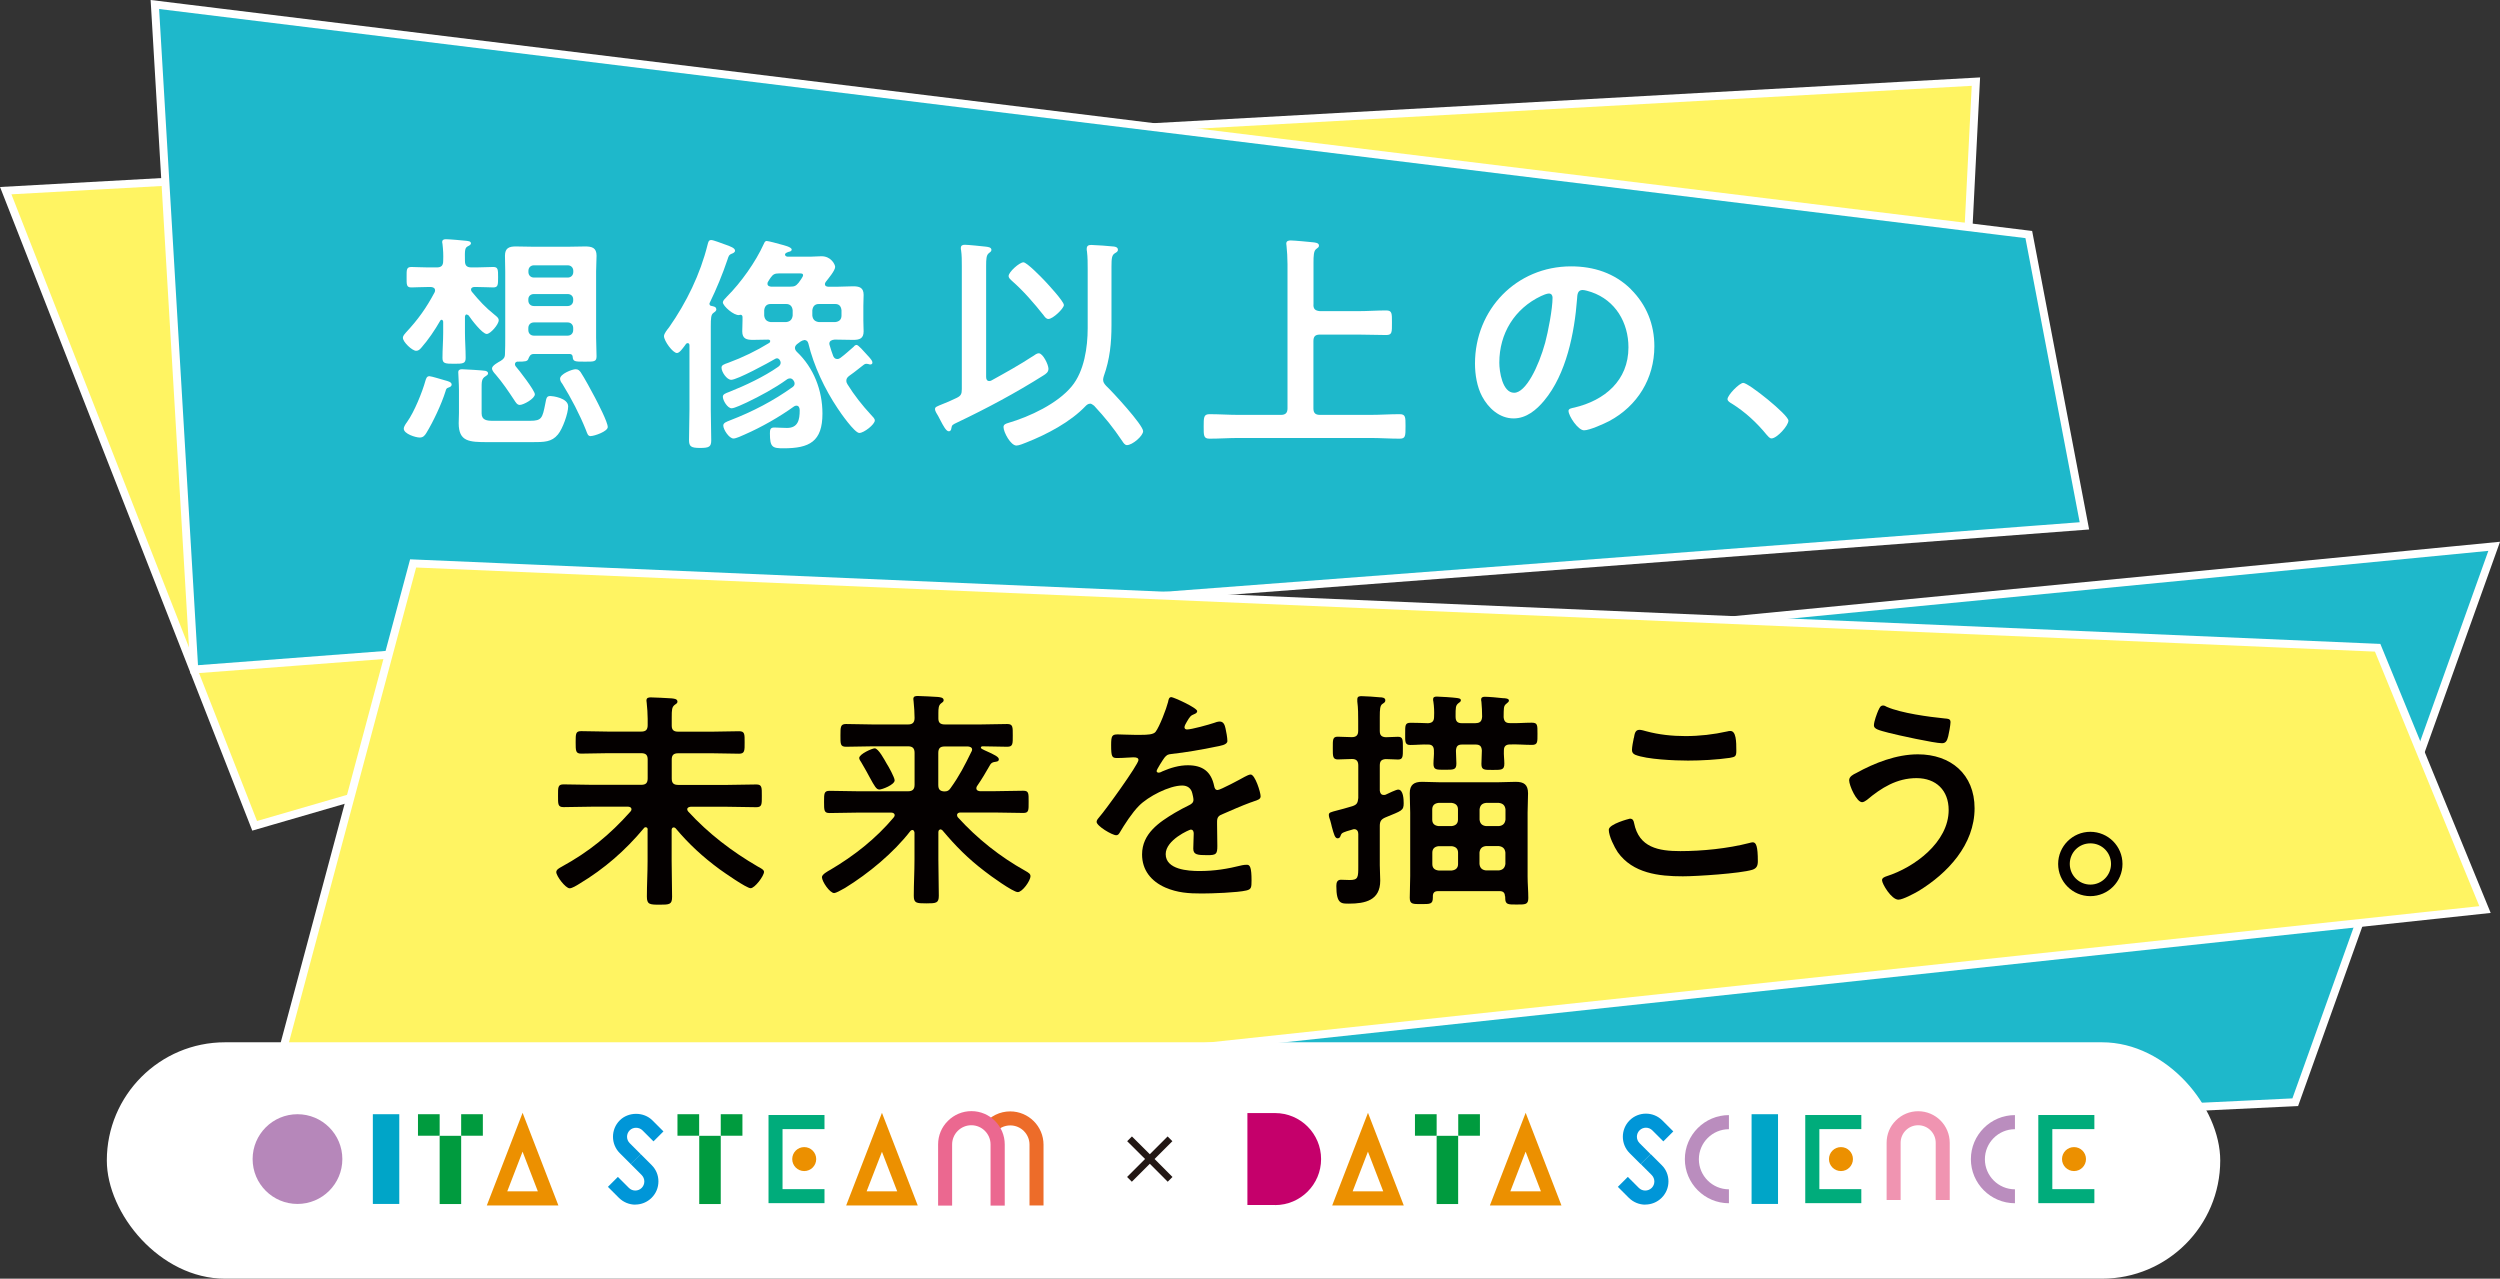 <?xml version="1.0" encoding="UTF-8"?><svg id="_レイヤー_2" xmlns="http://www.w3.org/2000/svg" viewBox="0 0 283.63 145.07"><rect x="0" y="0" width="283.63" height="145.07" fill="#333333" stroke="none"/><defs><style>.cls-1{fill:#eb6890;}.cls-2{fill:#00ac7b;}.cls-3{fill:#ba8dbe;}.cls-4{fill:#00a5c8;}.cls-5{fill:#fff;}.cls-6{fill:#fff462;}.cls-6,.cls-7{stroke:#fff;stroke-miterlimit:10;stroke-width:.9px;}.cls-8{fill:#221714;}.cls-9{fill:#009b3e;}.cls-7{fill:#1eb8cb;}.cls-10{fill:#f094b1;}.cls-11{fill:#ed6c29;}.cls-12{fill:#c5006b;}.cls-13{fill:#b687ba;}.cls-14{fill:#0096d8;}.cls-15{fill:#040000;}.cls-16{fill:#ec9000;}</style></defs><g id="_レイヤー1"><polygon class="cls-6" points="222.75 37.39 28.89 93.69 .65 21.63 224.17 9.26 222.75 37.39"/><polygon class="cls-7" points="236.48 59.66 22.04 75.95 17.57 .51 230.17 26.61 236.48 59.66"/><polygon class="cls-7" points="260.4 125.05 58.62 134.66 53.74 84.23 282.97 61.98 260.4 125.05"/><polygon class="cls-6" points="281.93 103.19 29.09 130.31 46.87 63.92 269.75 73.49 281.93 103.19"/><path class="cls-15" d="M73.48,94.11c0-.13-.05-.26-.24-.26-.08,0-.13.03-.18.1-2.13,2.55-4.46,4.59-7.35,6.33-.29.18-.81.5-1.08.5-.47,0-1.52-1.39-1.52-1.84,0-.29.37-.47.6-.6,3.12-1.71,5.46-3.62,7.82-6.27.05-.08.11-.13.11-.24,0-.24-.18-.29-.37-.31h-4.07c-1.1,0-2.18.05-3.26.05-.66,0-.63-.34-.63-1.29s-.03-1.29.63-1.29c1.08,0,2.15.05,3.26.05h5.54c.53,0,.74-.21.74-.73v-2.15c0-.5-.21-.71-.74-.71h-3.73c-1.02,0-2.05.05-3.07.05-.63,0-.63-.31-.63-1.29s0-1.26.63-1.26c1.02,0,2.05.05,3.07.05h3.73c.53,0,.74-.21.74-.73v-.71c0-.6-.05-1.23-.11-1.81,0-.08-.03-.18-.03-.26,0-.34.24-.37.5-.37.5,0,1.76.08,2.34.11.21.03.68.03.68.37,0,.18-.13.24-.34.39-.29.24-.31.53-.31,1.42v.92c0,.5.24.68.74.68h3.83c1.02,0,2.05-.05,3.07-.05.66,0,.63.34.63,1.26s.03,1.29-.63,1.29c-1.02,0-2.05-.05-3.07-.05h-3.83c-.53,0-.74.21-.74.71v2.15c0,.53.21.73.74.73h5.59c1.1,0,2.18-.05,3.26-.05.66,0,.63.34.63,1.29s.03,1.29-.63,1.29c-1.08,0-2.15-.05-3.26-.05h-4.2c-.18.03-.37.08-.37.29,0,.1.05.16.1.24,2.28,2.49,4.96,4.54,7.9,6.25.34.18.71.37.71.6,0,.47-1.05,1.86-1.52,1.86s-3.02-1.79-3.52-2.15c-1.89-1.39-3.49-2.86-4.99-4.65-.05-.05-.13-.1-.21-.1-.18,0-.24.16-.24.29v3.52c0,1.37.05,2.73.05,4.07,0,.87-.29.89-1.42.89s-1.44-.03-1.44-.92c0-1.34.08-2.68.08-4.04v-3.54Z"/><path class="cls-15" d="M106.67,94.11c-.08,0-.21.08-.21.29v3.12c0,1.37.05,2.73.05,4.1,0,.84-.29.87-1.42.87s-1.42-.03-1.42-.87c0-1.36.08-2.73.08-4.1v-3.07c-.03-.13-.08-.29-.24-.29-.08,0-.13.05-.21.1-1.92,2.49-4.75,4.83-7.43,6.48-.5.29-1.05.58-1.23.58-.5,0-1.39-1.31-1.39-1.81,0-.31.68-.68.97-.84,2.68-1.58,5.17-3.54,7.17-5.93.05-.08.11-.13.11-.26,0-.21-.21-.29-.39-.29h-3.73c-1.1,0-2.18.05-3.26.05-.63,0-.63-.29-.63-1.26s0-1.26.63-1.26c1.08,0,2.15.05,3.26.05h5.64c.5,0,.74-.21.74-.74v-3.62c0-.53-.24-.74-.74-.74h-3.99c-1,0-2.02.05-3.05.05-.66,0-.63-.34-.63-1.29s0-1.29.63-1.29c1.02,0,2.05.05,3.05.05h3.99c.5,0,.74-.21.74-.74,0-.58-.05-1.26-.11-1.86,0-.1-.03-.18-.03-.29,0-.31.24-.34.5-.34.5,0,1.71.08,2.28.11.24.03.66.05.66.37,0,.16-.13.24-.31.37-.26.21-.29.55-.29,1.1v.6c0,.5.24.68.74.68h4.02c1,0,2.02-.05,3.05-.05.66,0,.63.34.63,1.29s.03,1.29-.63,1.29c-.95,0-1.86-.05-2.81-.05-.08,0-.18.05-.18.16s.37.26.47.31c1.13.5,1.57.74,1.57,1s-.26.26-.39.29c-.26.03-.45.1-.58.31-.58,1-.89,1.55-1.5,2.44-.05.08-.08.13-.08.24,0,.24.18.31.39.34h1.68c1.08,0,2.15-.05,3.26-.05.63,0,.6.31.6,1.26s.03,1.26-.6,1.26c-1.1,0-2.18-.05-3.26-.05h-3.89c-.18,0-.37.08-.37.29,0,.1.03.16.08.24,2.21,2.44,4.8,4.49,7.67,6.09.37.21.58.34.58.6,0,.52-.92,1.81-1.44,1.81-.55,0-3.2-1.92-3.75-2.36-1.89-1.44-3.28-2.84-4.8-4.65-.08-.05-.13-.11-.24-.11ZM99.74,89.57c-.31,0-.53-.39-1.05-1.34-.24-.45-.55-1.02-.97-1.73-.08-.13-.24-.34-.24-.5,0-.45,1.47-1.1,1.76-1.1.42,0,1.13,1.34,1.34,1.71.21.31.92,1.6.92,1.92,0,.5-1.42,1.05-1.76,1.05ZM110.29,85.06c0-.26-.21-.34-.45-.37h-2.68c-.5,0-.71.21-.71.74v3.62c0,.5.18.71.68.74.37,0,.52-.1.71-.37,1.02-1.42,1.6-2.57,2.36-4.12.05-.08.08-.13.08-.24Z"/><path class="cls-15" d="M135.82,80.7c0,.16-.18.26-.31.31-.42.16-.52.29-.87.89-.08.13-.26.45-.26.6,0,.18.13.26.29.26.52,0,2.49-.55,3.05-.74.18-.08.47-.16.66-.16.45,0,.58.42.66.79.08.34.21,1.05.21,1.42,0,.45-.84.55-1.39.66-1.65.34-3.31.63-4.96.81-.42.05-.52.1-.79.42-.16.21-.89,1.34-.89,1.52,0,.1.11.18.21.18.16,0,.34-.08.47-.16.89-.39,1.89-.68,2.86-.68,1.68,0,2.65.71,2.99,2.36.05.24.13.45.39.45.31,0,2.65-1.26,3.07-1.5.18-.08.47-.26.68-.26.5,0,1.13,2.02,1.13,2.47,0,.32-.29.42-.79.58-.1.05-.24.08-.37.13-1.05.39-2.07.84-3.1,1.29-.47.18-.68.34-.68.87v.34c0,.81.03,1.6.03,2.42,0,.94-.13,1.05-1.13,1.05-1.13,0-1.6-.05-1.6-.74,0-.58.05-1.16.05-1.71,0-.24-.08-.45-.34-.45-.13,0-2.84,1.16-2.84,2.78,0,1.76,2.55,1.92,3.81,1.92,1.76,0,3.18-.24,4.88-.66.16-.03.34-.05.53-.05.34,0,.52.29.52,1.79,0,.79-.03,1-.6,1.13-1,.24-3.91.34-5.04.34-1.5,0-2.76-.08-4.15-.68-1.6-.71-2.63-1.97-2.63-3.75,0-2.36,1.92-3.65,3.73-4.73.52-.31,1.08-.6,1.63-.87.26-.13.47-.29.47-.6,0-.18-.08-.55-.13-.73-.13-.58-.55-.89-1.15-.89-1.47,0-3.89,1.26-4.91,2.31-.76.76-1.65,2.13-2.2,3.07-.08.13-.18.26-.37.26-.47,0-2.23-1.05-2.23-1.52,0-.21.21-.42.34-.58.6-.66,4.41-5.93,4.41-6.43,0-.24-.21-.31-.58-.31-.42,0-1.02.08-1.84.08-.58,0-.68-.13-.68-1.47,0-1.05.1-1.21.76-1.21.45,0,1.13.05,1.89.05h.76c.68,0,1.39-.03,1.63-.34.45-.58,1.23-2.63,1.42-3.39.05-.29.11-.55.37-.55.24,0,2.94,1.21,2.94,1.6Z"/><path class="cls-15" d="M156.54,82.93c0,.47.18.68.68.71.42,0,1.02-.05,1.39-.05.58,0,.55.37.55,1.29s.03,1.29-.55,1.29c-.29,0-1-.05-1.39-.05-.5.03-.68.24-.68.73v2.84c.03.26.13.5.45.5.08,0,.13,0,.21-.03.26-.13,1.21-.58,1.42-.58.6,0,.63,1.13.63,1.55,0,.84-.21.84-2.05,1.6-.5.21-.66.45-.66.97v4.46c0,.6.05,1.18.05,1.76,0,2.23-1.71,2.6-3.54,2.6-.87,0-1.44.05-1.44-2,0-.37.08-.71.52-.71.21,0,.66.03,1,.03.97,0,.97-.31.97-1.6v-3.62c0-.29-.13-.55-.47-.55-.08,0-.16.03-.21.05-.5.13-.79.24-.97.31-.26.11-.29.21-.37.42-.05.16-.16.26-.32.26-.31,0-.42-.45-.66-1.31-.05-.21-.1-.45-.18-.71-.08-.21-.16-.45-.16-.63,0-.29.18-.31,1-.53.39-.1.92-.24,1.68-.47.53-.18.6-.39.66-.92v-3.7c0-.5-.21-.73-.71-.73-.53,0-1.16.05-1.6.05-.6,0-.58-.37-.58-1.29s-.03-1.29.55-1.29c.47,0,1.05.05,1.6.05.5,0,.73-.21.73-.71v-1.1c0-.73,0-1.47-.1-2.23v-.24c0-.34.21-.37.5-.37.37,0,1.6.08,2.05.13.24,0,.63.03.63.34,0,.24-.16.29-.34.42-.26.18-.29.6-.29,1.47v1.58ZM167.41,82.04c.5,0,.71-.21.74-.74,0-.52-.03-1.16-.08-1.68-.03-.08-.03-.18-.03-.26,0-.26.21-.31.42-.31.42,0,1.57.1,2.05.16.24,0,.68.03.68.26,0,.16-.11.21-.29.37-.34.26-.29.53-.31,1.52.05.5.24.68.74.68.81.03,1.63-.05,2.44-.05.68,0,.66.26.66,1.26,0,.94.03,1.26-.63,1.26-.84,0-1.65-.08-2.47-.05-.45,0-.71.18-.71.66-.03.5.05,1.05.05,1.52,0,.71-.31.71-1.26.71-1.02,0-1.34.03-1.34-.68,0-.5.05-1.02.05-1.52-.03-.5-.24-.68-.71-.68h-1.52c-.5,0-.68.18-.71.71,0,.34.05,1.13.05,1.44,0,.73-.31.71-1.31.71-.94,0-1.29.03-1.29-.68,0-.5.08-1,.05-1.5,0-.42-.18-.68-.63-.68-.68-.03-1.37.05-2.05.05-.63,0-.58-.39-.58-1.26,0-.97-.03-1.26.63-1.26s1.31.03,1.97.05c.5-.03.68-.26.68-.74.03-.58,0-1.16-.08-1.71-.03-.08-.03-.18-.03-.26,0-.26.18-.31.42-.31.37,0,1.89.1,2.28.16.18.03.45.05.45.26,0,.16-.16.24-.29.34-.31.26-.31.47-.31,1.52,0,.53.21.74.73.74h1.52ZM170.74,101.7c0-.42-.21-.6-.6-.6h-6.98c-.42,0-.6.18-.6.6v.13c0,.76-.31.74-1.31.74-.94,0-1.31.03-1.31-.71,0-.81.05-1.65.05-2.47v-7.19c0-.74-.05-1.47-.05-2.21,0-.97.5-1.29,1.39-1.29.68,0,1.37.05,2.05.05h6.54c.68,0,1.37-.05,2.05-.05.92,0,1.39.31,1.39,1.31,0,.73-.05,1.47-.05,2.18v7.25c0,.81.08,1.63.08,2.44,0,.76-.34.74-1.31.74s-1.31.03-1.31-.74v-.18ZM165.41,91.83c0-.45-.26-.68-.71-.74h-1.5c-.45.05-.71.29-.71.74v1.16c0,.45.26.68.71.73h1.5c.45-.05.71-.29.71-.73v-1.16ZM163.21,96c-.45.05-.71.29-.71.74v1.29c0,.45.26.68.71.73h1.5c.45-.05.71-.29.71-.73v-1.29c0-.45-.26-.68-.71-.74h-1.5ZM170.06,93.72c.45-.05.68-.29.74-.73v-1.16c-.05-.45-.29-.68-.74-.74h-1.47c-.45.05-.68.29-.73.74v1.16c.05.45.29.68.73.73h1.47ZM167.85,98.02c.05.45.29.68.73.73h1.47c.45-.05.68-.29.74-.73v-1.29c-.05-.45-.29-.68-.74-.74h-1.47c-.45.05-.68.29-.73.74v1.29Z"/><path class="cls-15" d="M184.92,92.88c.34,0,.42.24.47.5.55,2.78,2.78,3.18,5.25,3.18s5.38-.29,7.82-.92c.11-.03.29-.08.39-.08.39,0,.58.45.58,2.15,0,.5-.13.81-.63.97-1.39.42-6.3.74-7.88.74-2.73,0-5.67-.34-7.38-2.73-.39-.58-1.02-1.84-1.02-2.55,0-.66,2.36-1.26,2.39-1.26ZM185.37,83.72c.08-.45.13-.92.63-.92.21,0,.55.1.76.16,1.44.39,2.94.55,4.46.55,1.6,0,3.18-.18,4.75-.53.08-.03.24-.05.34-.05.66,0,.68,1.18.68,2.26,0,.63-.13.68-.73.79-1.44.21-3.28.31-4.75.31s-4.7-.13-5.99-.66c-.24-.11-.37-.26-.37-.55,0-.31.13-1,.21-1.37Z"/><path class="cls-15" d="M224.02,91.7c0,4.12-3.05,7.38-6.38,9.4-.45.26-1.76.97-2.26.97-.79,0-1.86-1.79-1.86-2.21,0-.26.29-.37.52-.45,3.15-1,7.04-3.86,7.04-7.51,0-2.23-1.42-3.62-3.65-3.62s-3.99,1.1-5.62,2.47c-.16.11-.37.26-.55.26-.63,0-1.47-1.89-1.47-2.49,0-.42.47-.66.79-.81,2.1-1.16,4.57-2.13,7.01-2.13,3.73,0,6.43,2.26,6.43,6.12ZM213.13,80.54c.11-.24.21-.5.52-.5.13,0,.29.08.42.16,1.65.71,4.75,1.13,6.56,1.31.37.03.66.03.66.42,0,.29-.18,1.31-.26,1.6-.13.53-.29.79-.71.79-.84,0-5.04-.92-6.04-1.18-1.1-.29-1.68-.42-1.68-.84,0-.45.34-1.34.52-1.76Z"/><path class="cls-15" d="M240.8,98.02c0,2-1.63,3.65-3.65,3.65s-3.65-1.65-3.65-3.65,1.63-3.65,3.65-3.65,3.65,1.63,3.65,3.65ZM234.82,98.02c0,1.29,1.05,2.34,2.34,2.34s2.34-1.05,2.34-2.34-1.02-2.34-2.34-2.34-2.34,1.05-2.34,2.34Z"/><path class="cls-5" d="M52.96,35.67c-.16,0-.18.13-.21.26v1.79c0,.94.08,1.92.08,2.89,0,.63-.29.66-1.29.66-1.05,0-1.34-.03-1.34-.66,0-.97.08-1.94.08-2.89v-1.23c-.03-.1-.05-.21-.18-.21-.08,0-.13.05-.16.11-.6,1.05-1.34,2.15-2.15,3.07-.16.18-.31.34-.58.34-.45,0-1.5-1-1.5-1.47,0-.24.21-.45.34-.6,1.37-1.47,2.31-2.78,3.26-4.57.03-.08.05-.13.05-.21,0-.29-.24-.37-.47-.39h-.29c-.76,0-1.5.05-1.92.05-.58,0-.55-.31-.55-1.16s-.03-1.16.55-1.16c.5,0,1.21.05,1.92.05h.94c.53,0,.74-.21.74-.74.03-.71,0-1.21-.08-1.94-.03-.08-.03-.16-.03-.21,0-.26.21-.31.42-.31.39,0,1.86.13,2.31.18.18.03.53.03.53.29,0,.16-.21.26-.37.34-.31.18-.34.39-.31,1.65,0,.53.21.74.74.74h.55c.68,0,1.37-.05,1.92-.05s.55.29.55,1.16,0,1.16-.55,1.16c-.45,0-1.18-.05-1.92-.05h-.21c-.18,0-.39.08-.39.29,0,.1.03.18.1.26.87,1.05,1.52,1.76,2.57,2.6.29.24.47.37.47.63,0,.47-.94,1.55-1.36,1.55-.5,0-1.76-1.65-2.05-2.1-.08-.05-.13-.1-.21-.1ZM50.91,43.96c-.26.08-.29.16-.37.45-.45,1.44-1.39,3.44-2.18,4.73-.18.29-.37.5-.74.5-.47,0-1.81-.42-1.81-1,0-.26.24-.58.39-.79.79-1.1,1.71-3.36,2.07-4.67.08-.26.16-.5.45-.5.21,0,1.47.39,1.76.47.29.08.76.18.76.47,0,.21-.18.29-.34.34ZM60.15,47.74c1.31,0,1.39-.31,1.71-1.92.13-.71.16-.89.6-.89.21,0,2,.21,2,1.18,0,.79-.63,2.55-1.16,3.18-.71.87-1.57.87-2.91.87h-5.04c-2.13,0-3.31-.05-3.31-2.15,0-.39.03-.76.03-1.16v-2.57c0-.76-.08-1.76-.08-2.05,0-.26.18-.34.42-.34.29,0,2.42.13,2.65.18.13.03.31.1.31.29,0,.16-.16.24-.26.31-.5.29-.47.63-.47,1.6v2.63c0,.76.6.84,1.23.84h4.28ZM58.76,41.02c-.18,0-.34.11-.34.29,0,.11.03.16.08.24.37.42,2.18,2.76,2.18,3.18,0,.5-1.29,1.21-1.71,1.21-.31,0-.47-.31-.63-.55-.66-1-1.31-1.97-2.1-2.89-.16-.18-.42-.45-.42-.71,0-.32.74-.71.97-.84.34-.21.5-.39.5-.79.03-.63.03-1.26.03-1.86v-7.51c0-.6-.03-1.18-.03-1.78,0-.87.47-1.05,1.23-1.05.6,0,1.21.03,1.81.03h4.28c.6,0,1.18-.03,1.78-.03.79,0,1.29.16,1.29,1.05,0,.6-.05,1.18-.05,1.78v7.51c0,.71.05,1.42.05,2.13,0,.63-.31.6-1.37.6-1.1,0-1.31,0-1.34-.58-.03-.18-.13-.29-.34-.29h-4.07c-.39,0-.5.26-.63.58-.1.26-.37.29-1.18.29ZM65.04,30.73c0-.37-.26-.63-.63-.63h-3.83c-.37,0-.63.26-.63.63v.13c0,.37.26.63.63.63h3.83c.37,0,.63-.26.63-.63v-.13ZM59.94,34.09c0,.37.26.63.63.63h3.83c.37,0,.63-.26.63-.63v-.13c0-.37-.26-.6-.63-.6h-3.83c-.37,0-.63.24-.63.6v.13ZM59.94,37.45c0,.37.26.63.63.63h3.83c.37,0,.63-.26.63-.63v-.24c0-.37-.26-.63-.63-.63h-3.83c-.37,0-.63.26-.63.63v.24ZM67.03,49.48c-.34,0-.39-.26-.55-.68-.74-1.84-1.65-3.57-2.68-5.25-.13-.16-.26-.37-.26-.58,0-.55,1.37-1.08,1.76-1.08.29,0,.42.13.58.34.39.58,1.29,2.23,1.63,2.89.31.6,1.44,2.76,1.44,3.33,0,.5-1.52,1.02-1.92,1.02Z"/><path class="cls-5" d="M81.27,35.09c0,.21-.21.32-.34.42-.26.18-.29.58-.29,1.52v9.45c0,1.16.05,2.31.05,3.47,0,.74-.24.87-1.26.87s-1.26-.16-1.26-.89c0-1.16.05-2.31.05-3.44v-7.32c0-.1-.05-.24-.18-.24-.24,0-.24.18-.37.31-.24.31-.58.81-.87.81-.47,0-1.47-1.37-1.47-1.92,0-.29.39-.76.58-1,1.97-2.81,3.54-6.04,4.36-9.35.08-.29.11-.55.42-.55.24,0,1.18.37,1.47.47.76.26,1.23.45,1.23.74,0,.18-.21.29-.37.34-.31.13-.34.21-.5.71-.55,1.63-1.23,3.28-2,4.86-.03.03-.03.08-.03.1,0,.16.08.24.24.26.21.05.53.08.53.37ZM87.39,38.71c0-.13-.13-.18-.24-.18-.58,0-1.15.03-1.73.03-.73,0-1.21-.13-1.21-.97,0-.37.03-.74.03-1.23v-.39c0-.16-.08-.26-.24-.26-.05,0-.08.03-.13.03-.58.1-1.86-1.02-1.86-1.44,0-.18.21-.39.47-.66,1.58-1.57,3.26-3.94,4.17-5.96.08-.16.13-.34.34-.34.18,0,1.34.31,1.6.39.29.08,1.23.29,1.23.58,0,.18-.21.24-.34.26-.13.05-.42.13-.42.31,0,.16.18.24.31.24h2.57c.42,0,.84-.05,1.26-.05,1.1,0,1.55.95,1.55,1.21,0,.42-.79,1.34-1.05,1.68-.05.08-.11.16-.11.26,0,.24.18.29.37.31h1c.6,0,1.21-.05,1.81-.05.71,0,1.21.13,1.21.97,0,.37-.03.76-.03,1.26v1.65c0,.5.03.87.03,1.23,0,.81-.45.97-1.18.97-.6,0-1.23-.03-1.84-.03h-.29c-.29.03-.58.13-.58.47,0,.08.03.13.05.21.11.39.24.79.39,1.18.08.18.21.34.45.34.16,0,.26-.05.37-.13.63-.47.94-.79,1.5-1.26.08-.1.18-.21.34-.21.18,0,.81.71,1.21,1.16.13.13.24.26.29.32.11.13.29.34.29.53,0,.16-.13.21-.26.21-.08,0-.13-.03-.21-.05-.05,0-.13-.03-.21-.03-.13,0-.18.03-.29.1-.71.53-.76.63-1.65,1.26-.21.16-.34.31-.34.55,0,.18.05.29.13.42.76,1.23,1.68,2.39,2.65,3.44.24.26.45.45.45.66,0,.45-1.23,1.42-1.76,1.42s-2.15-2.31-2.47-2.81c-1.44-2.15-2.7-4.8-3.31-7.35-.08-.24-.16-.34-.42-.39-.18.03-.31.08-.47.18l-.39.29c-.11.1-.24.24-.24.42s.08.31.21.45c1.92,1.81,2.91,4.38,2.91,7.01,0,3.18-1.47,3.94-4.41,3.94-1.26,0-1.55-.11-1.55-1.68,0-.42.03-.68.5-.68.31,0,.89.05,1.44.05,1.26,0,1.44-.94,1.44-2,0-.24-.08-.53-.37-.53-.11,0-.16.03-.26.08-1.68,1.21-3.7,2.36-5.62,3.2-.29.13-.97.45-1.26.45-.5,0-1.16-1.02-1.16-1.47,0-.31.34-.42.79-.6,2.52-.97,4.91-2.21,7.09-3.78.13-.1.21-.21.21-.39,0-.26-.24-.58-.5-.58-.16,0-.29.05-.39.13-1.34.97-3.05,1.89-4.54,2.6-.34.16-1.39.66-1.71.66-.47,0-1-.89-1-1.31,0-.29.31-.39.73-.55,1.79-.71,3.96-1.73,5.54-2.84.16-.11.29-.26.29-.47s-.18-.5-.42-.5c-.08,0-.13.03-.18.05-.76.45-4.33,2.39-5.01,2.39-.5,0-1.1-.89-1.1-1.37,0-.29.21-.37.81-.58,1.57-.58,3.15-1.34,4.59-2.23.05-.03.11-.08.11-.18ZM89.93,35.2c-.05-.45-.29-.71-.74-.71h-1.76c-.45,0-.68.26-.73.71v.6c.05.45.29.68.73.74h1.76c.45-.05.68-.29.74-.74v-.6ZM88.36,31.02c-.45,0-.66.1-.92.47-.1.16-.21.29-.29.45-.05.08-.08.13-.08.24,0,.24.18.31.39.34h2.21c.47,0,.63-.08.94-.45.11-.16.5-.66.5-.84,0-.24-.24-.21-.53-.21h-2.23ZM92.16,35.8c.05.45.29.68.74.74h1.86c.45-.05.71-.29.71-.74v-.6c-.05-.45-.26-.71-.71-.71h-1.86c-.45,0-.68.26-.74.71v.6Z"/><path class="cls-5" d="M117.22,40.39c.18-.13.42-.31.63-.31.47,0,1.1,1.29,1.1,1.76,0,.39-.29.58-.58.76-3.12,1.97-6.41,3.73-9.77,5.33-.55.26-.6.29-.66.63-.03.21-.08.37-.31.37-.29,0-.63-.66-.92-1.21-.11-.18-.18-.37-.26-.5-.13-.24-.37-.55-.37-.81,0-.24.18-.29.94-.6.34-.13.84-.34,1.5-.66.5-.24.6-.45.6-1v-13.99c0-.6,0-1.21-.08-1.76-.03-.08-.03-.16-.03-.26,0-.29.18-.37.45-.37.37,0,1.92.16,2.36.21.21.03.66.05.66.37,0,.18-.13.24-.31.39-.26.21-.29.66-.29,1.39v12.63c0,.26.08.47.37.47.1,0,.16-.03.26-.08,1.57-.87,3.18-1.76,4.7-2.76ZM123.67,45.8c-.21,0-.37.13-.5.26-1.71,1.81-4.41,3.23-6.75,4.15-.26.11-.84.34-1.1.34-.66,0-1.47-1.52-1.47-2.1,0-.31.29-.39.55-.47,2.42-.71,5.57-2.18,7.19-4.15,1.42-1.71,1.81-4.44,1.81-6.59v-6.69c0-.68,0-1.36-.08-2.02-.03-.1-.03-.21-.03-.29,0-.37.21-.45.52-.45.39,0,2.18.13,2.57.18.21.03.45.1.45.37,0,.21-.18.29-.34.39-.34.21-.39.53-.39,1.52v6.64c0,2-.18,3.86-.87,5.78-.03.13-.08.26-.08.39,0,.31.13.47.34.71.68.63,4.2,4.44,4.2,5.15,0,.53-1.21,1.58-1.84,1.58-.24,0-.42-.29-.52-.45-1.08-1.6-1.92-2.63-3.2-4.02-.16-.1-.29-.24-.47-.24ZM118.95,36.19c-.26,0-.42-.24-.55-.42-1.08-1.36-2.28-2.76-3.6-3.91-.16-.16-.37-.31-.37-.55,0-.45,1.23-1.55,1.68-1.55.39,0,2.05,1.71,2.39,2.07.37.39,2.2,2.36,2.2,2.78,0,.37-1.23,1.58-1.76,1.58Z"/><path class="cls-5" d="M149.01,34.57c0,.5.21.68.74.73h4.36c1.05,0,2.1-.08,3.15-.08.68,0,.66.34.66,1.37,0,1.1.03,1.42-.66,1.42-1.05,0-2.1-.05-3.15-.05h-4.36c-.53,0-.74.21-.74.74v7.64c0,.5.21.73.74.73h5.72c1.1,0,2.2-.08,3.31-.08.68,0,.68.31.68,1.34,0,1.16,0,1.44-.68,1.44-1.1,0-2.21-.08-3.31-.08h-14.94c-1.1,0-2.2.08-3.31.08-.68,0-.66-.37-.66-1.39s0-1.39.66-1.39c1.1,0,2.2.08,3.31.08h4.8c.52,0,.74-.24.74-.73v-16.36c0-.74-.05-1.5-.11-2.07,0-.08-.03-.18-.03-.26,0-.31.24-.37.5-.37.37,0,2.1.16,2.55.21.21.03.66.05.66.37,0,.18-.11.24-.31.39-.29.21-.31.76-.31,1.6v4.73Z"/><path class="cls-5" d="M185.04,32.83c1.76,1.76,2.65,3.96,2.65,6.46,0,3.65-1.92,6.77-5.12,8.48-.6.31-2.23,1.05-2.86,1.05-.68,0-1.76-1.63-1.76-2.21,0-.26.39-.31.66-.37,3.44-.81,6.14-3.07,6.14-6.83,0-2.81-1.47-5.33-4.2-6.27-.24-.08-.76-.24-1-.24-.6,0-.6.58-.63,1.02-.29,3.83-1.21,8.51-3.73,11.53-.87,1.05-2.02,2.02-3.47,2.02-1.6,0-2.86-1.16-3.57-2.49-.58-1.08-.81-2.49-.81-3.73,0-6.14,4.7-11.03,10.9-11.03,2.57,0,4.94.76,6.8,2.6ZM174.83,33.59c-2.99,1.42-4.73,4.23-4.73,7.56,0,.97.34,3.41,1.68,3.41s2.78-2.99,3.52-5.67c.34-1.26.84-3.86.84-5.12,0-.26-.13-.47-.42-.47-.21,0-.68.18-.89.29Z"/><path class="cls-5" d="M197.78,43.44c.6,0,5.12,3.62,5.12,4.28,0,.58-1.31,2.02-1.92,2.02-.21,0-.39-.24-.53-.39-1.13-1.39-2.47-2.63-3.99-3.57-.18-.11-.47-.26-.47-.5,0-.45,1.34-1.84,1.79-1.84Z"/><rect class="cls-5" x="12.12" y="118.25" width="239.77" height="26.82" rx="13.41" ry="13.41"/><path class="cls-16" d="M59.29,130.67l1.73,4.49h-3.47l1.73-4.49M59.29,126.25l-4.06,10.51h8.12l-4.06-10.51h0Z"/><path class="cls-16" d="M155.2,130.67l1.73,4.49h-3.47l1.73-4.49M155.2,126.25l-4.06,10.51h8.12l-4.06-10.51h0Z"/><path class="cls-16" d="M173.09,130.67l1.73,4.49h-3.47l1.73-4.49M173.09,126.25l-4.06,10.51h8.12l-4.06-10.51h0Z"/><path class="cls-16" d="M100.06,130.67l1.73,4.49h-3.47l1.74-4.49M100.06,126.25l-4.06,10.51h8.12l-4.06-10.51h0Z"/><path class="cls-8" d="M130.45,132.03l-2.04,2.04-.54-.54,2.04-2.04-2.03-2.02.54-.54,2.03,2.02,2.02-2.02.54.54-2.02,2.02,2.03,2.04-.54.54-2.03-2.04Z"/><circle class="cls-13" cx="33.75" cy="131.5" r="5.09"/><rect class="cls-4" x="42.3" y="126.41" width="3" height="10.18"/><rect class="cls-4" x="198.72" y="126.41" width="3" height="10.18"/><rect class="cls-9" x="81.77" y="126.41" width="2.46" height="2.44"/><rect class="cls-9" x="76.86" y="126.41" width="2.46" height="2.44"/><rect class="cls-9" x="79.33" y="128.86" width="2.44" height="7.74"/><rect class="cls-9" x="165.44" y="126.41" width="2.46" height="2.44"/><rect class="cls-9" x="160.53" y="126.41" width="2.46" height="2.44"/><rect class="cls-9" x="162.99" y="128.86" width="2.44" height="7.74"/><path class="cls-14" d="M71.56,132.07l-1.25-1.25c-1.02-1.02-1.02-2.69,0-3.71.99-.99,2.72-.99,3.71,0l1.25,1.25-1.13,1.13-1.25-1.25c-.39-.39-1.07-.39-1.45,0-.4.4-.4,1.05,0,1.45l1.25,1.25-1.13,1.13Z"/><path class="cls-14" d="M72.08,136.67c-.67,0-1.34-.26-1.86-.77l-1.25-1.25,1.13-1.13,1.25,1.25c.4.4,1.05.4,1.45,0,.19-.19.3-.45.3-.73s-.11-.53-.3-.73l-1.25-1.25,1.13-1.13,1.25,1.25c.5.5.77,1.15.77,1.85s-.27,1.36-.77,1.86c-.51.51-1.18.77-1.85.77Z"/><path class="cls-14" d="M186.13,132.07l-1.25-1.25c-1.02-1.02-1.02-2.69,0-3.71,1.02-1.02,2.69-1.02,3.71,0l1.25,1.25-1.13,1.13-1.25-1.25c-.4-.4-1.05-.4-1.45,0-.4.4-.4,1.05,0,1.45l1.25,1.25-1.13,1.13Z"/><path class="cls-14" d="M186.66,136.67c-.67,0-1.34-.26-1.86-.77l-1.25-1.25,1.13-1.13,1.25,1.25c.4.4,1.05.4,1.46,0,.4-.4.4-1.05,0-1.46l-1.25-1.25,1.13-1.13,1.25,1.25c.5.49.77,1.15.77,1.85,0,.7-.27,1.36-.77,1.86-.51.51-1.18.77-1.86.77Z"/><path class="cls-11" d="M118.4,136.76h-1.6s0-6.9,0-6.9c0-1.2-.98-2.18-2.18-2.18-.67,0-1.3.3-1.72.84l-1.26-.98c.72-.92,1.8-1.45,2.97-1.45,2.08,0,3.78,1.69,3.78,3.78v6.9Z"/><path class="cls-1" d="M113.98,136.78h-1.6v-6.94c0-1.2-.98-2.18-2.18-2.18s-2.18.98-2.18,2.18v6.94s-1.59,0-1.59,0v-6.94c0-1.01.39-1.96,1.11-2.67.71-.71,1.66-1.11,2.67-1.11,2.08,0,3.78,1.69,3.78,3.78v6.94Z"/><path class="cls-10" d="M221.21,136.14h-1.6v-6.49c0-1.1-.89-1.99-1.99-1.99s-1.99.89-1.99,1.99v6.49s-1.59,0-1.59,0v-6.49c0-.96.37-1.86,1.05-2.53.68-.68,1.58-1.05,2.53-1.05,1.98,0,3.58,1.61,3.58,3.58v6.49Z"/><rect class="cls-9" x="52.32" y="126.41" width="2.46" height="2.44"/><rect class="cls-9" x="47.42" y="126.41" width="2.46" height="2.44"/><rect class="cls-9" x="49.88" y="128.86" width="2.44" height="7.74"/><path class="cls-12" d="M144.66,136.72c2.88,0,5.22-2.34,5.22-5.22s-2.34-5.22-5.22-5.22h-3.14v10.43h3.14Z"/><path class="cls-3" d="M196.15,136.51c-2.76,0-5-2.25-5-5s2.25-5,5-5v1.6c-1.88,0-3.41,1.53-3.41,3.41s1.53,3.41,3.41,3.41v1.6Z"/><path class="cls-3" d="M228.6,136.51c-2.76,0-5-2.25-5-5s2.24-5,5-5v1.6c-1.88,0-3.41,1.53-3.41,3.41s1.53,3.41,3.41,3.41v1.6Z"/><polygon class="cls-2" points="93.54 136.5 87.19 136.5 87.19 126.5 93.54 126.5 93.54 128.1 88.78 128.1 88.78 134.91 93.54 134.91 93.54 136.5"/><circle class="cls-16" cx="91.24" cy="131.5" r="1.36"/><polygon class="cls-2" points="211.17 136.5 204.81 136.5 204.81 126.5 211.17 126.5 211.17 128.1 206.41 128.1 206.41 134.91 211.17 134.91 211.17 136.5"/><circle class="cls-16" cx="208.86" cy="131.5" r="1.36"/><polygon class="cls-2" points="237.61 136.5 231.25 136.5 231.25 126.5 237.61 126.5 237.61 128.1 232.84 128.1 232.84 134.91 237.61 134.91 237.61 136.5"/><circle class="cls-16" cx="235.3" cy="131.5" r="1.36"/></g></svg>